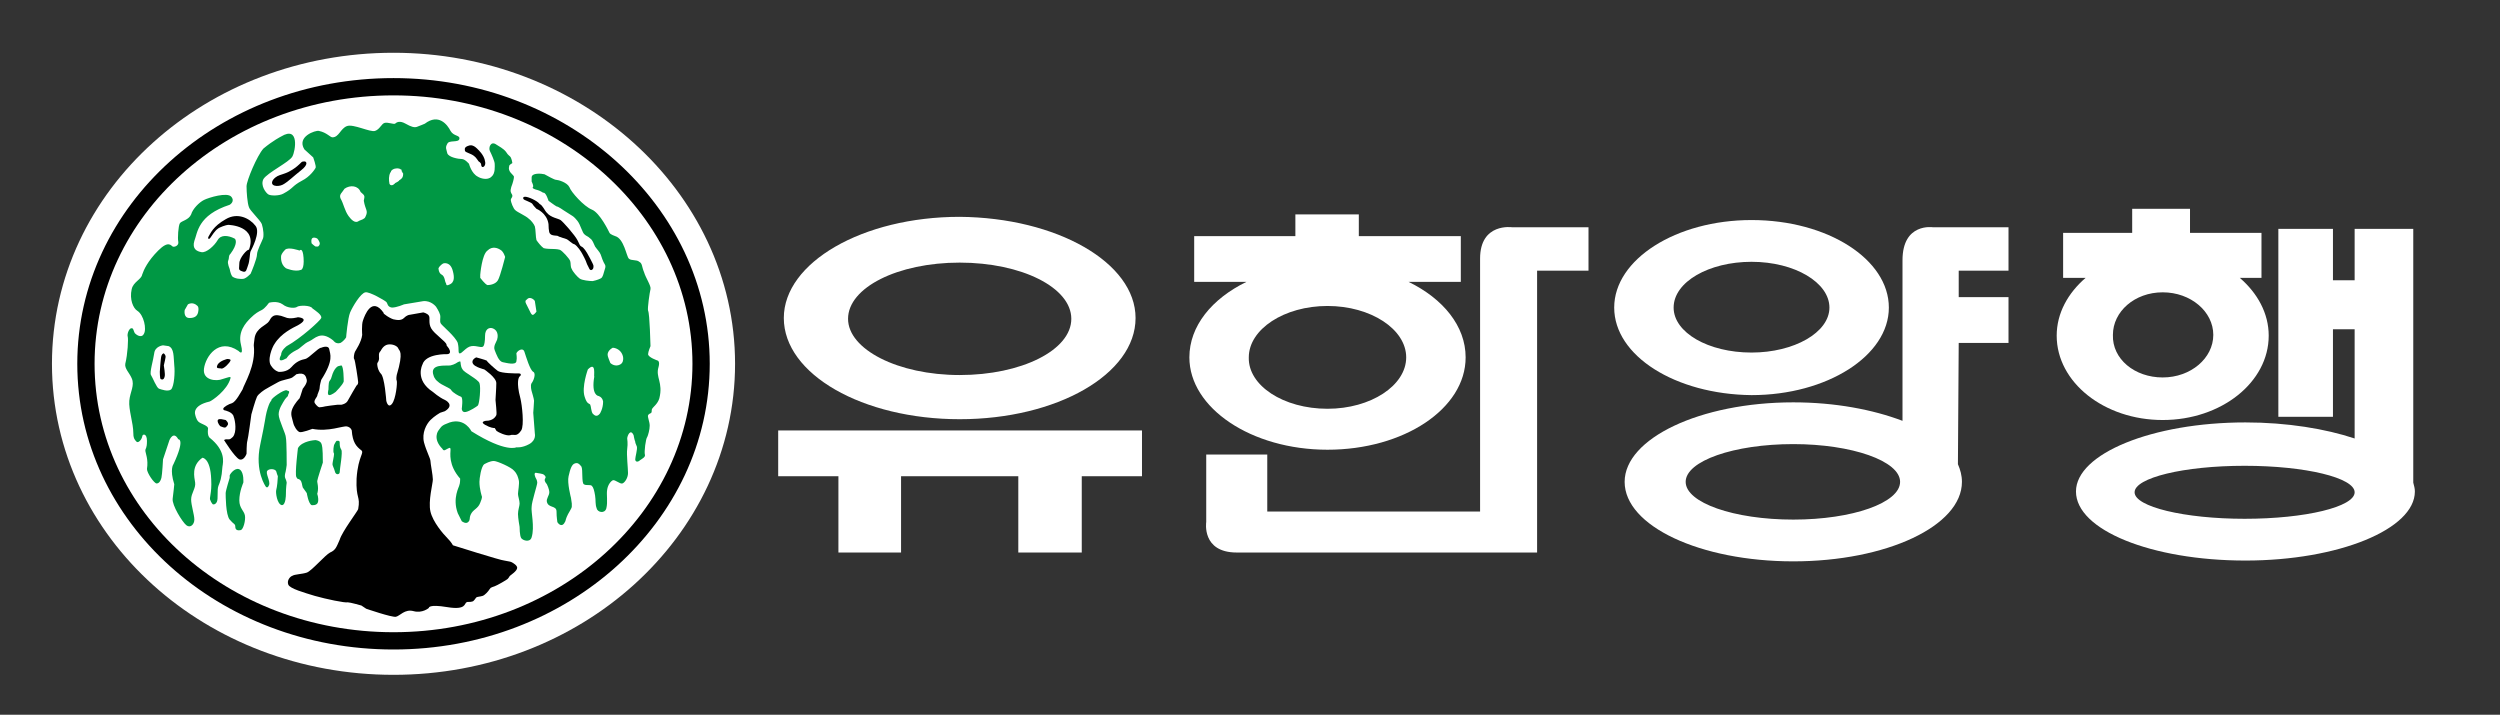 <?xml version="1.0" encoding="utf-8"?>
<!-- Generator: Adobe Illustrator 25.4.1, SVG Export Plug-In . SVG Version: 6.00 Build 0)  -->
<svg version="1.1" id="Layer_1" xmlns="http://www.w3.org/2000/svg" xmlns:xlink="http://www.w3.org/1999/xlink" x="0px" y="0px"
	 viewBox="0 0 311.3 89" style="enable-background:new 0 0 311.3 89;" xml:space="preserve">
<rect x="0" y="0" width="311.3" height="89" fill="#333333" stroke="none"/>
<style type="text/css">
	.st0{fill:#5A5B5D;}
	.st1{fill:#D73647;}
	.st2{fill:#FFFFFF;}
	.st3{fill:#FFFFFF;stroke:#FFFFFF;stroke-width:8.46;}
	.st4{fill:#FFFFFF;stroke:#000000;stroke-width:2.152;}
	.st5{fill:#009844;}
</style>
<g>
	<g>
		<path class="st0" d="M261.8-234.9l0,14.4c-1,0.4-3,0.9-6.9,0.9c-9.5,0-15.6-5.6-15.6-14.3c0-8.6,6.3-14.2,16.1-14.2
			c3.7,0,6.6,0.6,9.3,1.8l0.9,0.4l1.8-5.7l-0.7-0.3c-2-0.9-6.1-2-11.2-2c-16,0-23.3,10.5-23.3,20.3c0,5.7,2.1,10.9,5.8,14.3
			c4.1,3.8,9.4,5.7,16.4,5.7c6.1,0,11.1-1.5,13.5-2.4l0.6-0.2v-18.6H261.8z"/>
		<path class="st0" d="M280.3-214.2h6.8v-39.5h-6.8V-214.2z"/>
		<polygon class="st0" points="306.9,-220.1 306.9,-253.6 300.1,-253.6 300.1,-214.2 324.9,-214.2 324.9,-220.1 		"/>
		<polygon class="st0" points="340.2,-220 340.2,-231.8 356.6,-231.8 356.6,-237.6 340.2,-237.6 340.2,-247.8 357.5,-247.8 
			357.5,-253.6 333.4,-253.6 333.4,-214.2 358.4,-214.2 358.4,-220 		"/>
		<path class="st0" d="M387.6-253.6h-6.7L366-214.2h6.9l4.4-12.1h13.9l4.6,12.1h7L387.6-253.6z M384.1-245.9
			c0.4,1.2,4.1,11.1,5.2,14H379C379-231.8,383.8-244.7,384.1-245.9z"/>
		<path class="st0" d="M441.4-248.4c-3.9-3.7-10-5.5-18-5.5l-12.7,0v5.7l12.8,0c5.9,0,10.3,1.4,13.1,4.3c2.3,2.3,3.4,5.4,3.4,9.4
			c0,4.3-1.4,8-3.9,10.5c-3,3-7.7,4.6-13.5,4.5c-1.8,0-3.7,0-5.1-0.2v-17.9h-6.8v23.3l0.8,0.1c3,0.3,6.2,0.4,10.2,0.4
			c8.4,0,15.3-2.2,19.4-6.1c3.9-3.8,6-9.1,6-14.9C447.1-240.4,445.1-245,441.4-248.4z"/>
	</g>
	<g>
		<path class="st1" d="M210-273.4c0-0.1-0.1-0.2-0.2-0.2l0,0l0,0l0,0c0,0,0,0,0,0c-51,4.9-57.5,40.1-40.9,51.3
			c-2.9,12.7-0.2,12.4-0.2,12.4c0.5-3.8,1.3-7.6,2.2-11.2c6.5-24.8,22.6-46.4,38.9-52v0C209.9-273.2,210-273.3,210-273.4z"/>
		<path class="st1" d="M207.3-265.4c0-0.1-0.1-0.2-0.2-0.2c-0.1,0-0.2,0.1-0.2,0.1c-4.2,8.3-5.4,20.1-8.6,29.2
			c-3.7,10.4-10.2,17.4-20.3,16.7v25.2c0,0-26.9-12.2-26.9-31.8v-36.7l22-2h0c0.1,0,0.2-0.1,0.2-0.2c0-0.1-0.1-0.2-0.2-0.2v0h-24.5
			v39.2c0,22.1,29.4,34.3,29.4,34.3s29.4-12.4,29.4-34.3L207.3-265.4L207.3-265.4z"/>
	</g>
</g>
<g>
	<g>
		<path class="st2" d="M286.5,39.1"/>
		<path class="st2" d="M296.5,43.2"/>
		<path class="st2" d="M269.3,41.7"/>
		<path class="st2" d="M256.9,34.6v-5.6h8.6v-3h7.2v3h8.9v5.6l-2.7,0c2.2,1.9,3.6,4.4,3.6,7.2c0,5.8-5.9,10.5-13.2,10.5
			c-7.3,0-13.2-4.7-13.2-10.5c0-2.8,1.4-5.3,3.6-7.2L256.9,34.6z M269.3,47c3.5,0,6.3-2.4,6.3-5.3c0-2.9-2.8-5.3-6.3-5.3
			c-3.5,0-6.2,2.4-6.2,5.3C263,44.7,265.8,47,269.3,47z M269.3,41.7"/>
		<path class="st2" d="M300.5,60.1c0.1,0.4,0.2,0.7,0.2,1.1c0,4.7-9.5,8.6-21.1,8.6c-11.7,0-21.1-3.8-21.1-8.6
			c0-4.7,9.5-8.6,21.1-8.6c5.2,0,10,0.8,13.6,2V41h-2.7v10.9h-6.8V28.5h6.8l0,6.4h2.7v-6.4h7.3L300.5,60.1z M279.5,61.2 M279.5,64.6
			c7.6,0,13.7-1.5,13.7-3.3c0-1.8-6.1-3.3-13.7-3.3c-7.6,0-13.7,1.5-13.7,3.3C265.8,63.1,272,64.6,279.5,64.6z M279.5,61.2"/>
	</g>
	<g>
		<path class="st2" d="M201,38.3c0-6,7.7-10.9,17.1-10.9c9.5,0,17.1,4.9,17.1,10.9c0,6-7.7,10.9-17.1,10.9
			C208.6,49.1,201,44.3,201,38.3z M218.1,38.3 M218.1,43.9c5.3,0,9.7-2.5,9.7-5.6c0-3.1-4.3-5.7-9.7-5.7c-5.3,0-9.7,2.5-9.7,5.7
			C208.4,41.4,212.7,43.9,218.1,43.9z M218.1,38.3"/>
		<path class="st2" d="M243.8,57.8c0.3,0.7,0.5,1.4,0.5,2.2c0,5.5-9.4,9.9-21,9.9c-11.6,0-21-4.4-21-9.9c0-5.4,9.4-9.9,21-9.9
			c5.2,0,9.9,0.9,13.6,2.3v-20c0-4.7,3.8-4.1,3.8-4.1h9.4v5.4h-6.2l0,3.3h6.2v5.7h-6.2L243.8,57.8z M223.3,60 M223.3,64.7
			c7.4,0,13.3-2.1,13.3-4.7c0-2.6-6-4.7-13.3-4.7c-7.4,0-13.4,2.1-13.4,4.7C209.9,62.6,215.9,64.7,223.3,64.7z M223.3,60"/>
	</g>
	<g>
		<path class="st2" d="M191.4,33.7h6.4v-5.4l-9.5,0c0,0-4-0.6-4,3.9v31.5h-26.5v-7.1h-7.6V65c0,0-0.6,3.8,3.8,3.8h37.4L191.4,33.7z"
			/>
		<path class="st2" d="M165.3,44.5"/>
		<path class="st2" d="M165.3,50.9c5.4,0,9.8-2.9,9.8-6.4c0-3.5-4.4-6.4-9.8-6.4c-5.4,0-9.8,2.9-9.8,6.4
			C155.4,48,159.8,50.9,165.3,50.9z M165.3,44.5 M148.7,35.1v-5.7h12.6v-2.7h7.9v2.7h12.7v5.7h-6.5c4.3,2.1,7.1,5.5,7.1,9.4
			c0,6.4-7.7,11.5-17.2,11.5c-9.5,0-17.2-5.2-17.2-11.5c0-3.9,2.8-7.3,7.1-9.4H148.7z"/>
	</g>
	<g>
		<polygon class="st2" points="96.9,53.6 142.2,53.6 142.2,59.3 134.7,59.3 134.7,68.8 126.8,68.8 126.8,59.3 112.2,59.3 
			112.2,68.8 104.4,68.8 104.4,59.3 96.9,59.3 		"/>
		<path class="st2" d="M141.4,39.6c0,7-9.8,12.6-21.9,12.6c-12.1,0-21.9-5.6-21.9-12.6c0-6.9,9.8-12.6,21.9-12.6
			C131.6,27.1,141.4,32.7,141.4,39.6z M119.5,39.6 M119.5,46.7c7.7,0,13.9-3.1,13.9-7c0-3.9-6.2-7-13.9-7c-7.7,0-13.9,3.1-13.9,7
			C105.6,43.5,111.8,46.7,119.5,46.7z M119.5,39.6"/>
	</g>
</g>
<path d="M283.9,39.1"/>
<g>
	<g>
		<path class="st3" d="M49,79.8c21.2,0,38.3-15.5,38.3-34.5c0-19-17.2-34.5-38.3-34.5c-21.2,0-38.3,15.4-38.3,34.5
			C10.7,64.4,27.8,79.8,49,79.8z"/>
		<path class="st3" d="M49,45.4"/>
	</g>
	<g>
		<path class="st4" d="M49,79.8c21.2,0,38.3-15.5,38.3-34.5c0-19-17.2-34.5-38.3-34.5c-21.2,0-38.3,15.4-38.3,34.5
			C10.7,64.4,27.8,79.8,49,79.8z"/>
		<path class="st4" d="M49,45.4"/>
	</g>
	<path d="M59.9,20.4c0,0,0,0.4,0.2,0.4c0.2,0,0.4-0.3,0.3-0.7c-0.1-0.8-0.9-1.5-0.9-1.5s-0.5-0.6-1-0.5c-0.8,0.2-0.6,0.5-0.6,0.7
		c0.1,0.2,0.7,0.3,1.1,0.6c0.3,0.2,0.5,0.6,0.6,0.7C59.8,20.2,59.9,20.4,59.9,20.4z"/>
	<path d="M65.4,24.5c-0.3,0-0.3,0.2-0.2,0.3c0,0.1,1,0.4,1.1,0.6c0.1,0.2,0.5,0.6,0.5,0.6s1.3,0.5,1.5,1.9c0,0,0,1.1,0.2,1.2
		c0.2,0.3,0.9,0.2,1,0.3c0.1,0.1,0.3,0.1,0.5,0.2c0.3,0.1,0.4,0.1,0.6,0.2c0.2,0.1,0.7,0.6,0.9,0.6c0.4,0.2,0.9,1,1,1.2
		c0.1,0.2,0.4,0.7,0.6,1.3c0.1,0.2,0.3,0.6,0.3,0.6s0.1,0.2,0.3,0.1c0.2-0.1,0.2-0.3,0.2-0.5c0-0.2-0.8-1.6-0.8-1.6
		s-0.4-0.7-0.7-0.8c-0.2-0.1-0.2-0.2-0.5-0.8c-0.3-0.6-1.8-2.3-2.1-2.5c-0.3-0.2-1.2-0.3-1.7-0.9c-0.3-0.3-0.5-0.9-0.9-1.1
		C66.9,25,65.8,24.5,65.4,24.5z"/>
	<path class="st5" d="M57,45.1c0,0-0.4,0.3-0.9,0.4c-0.5,0.1-2.7-0.3-2.1,1.3c0,0,0.1,0.4,0.5,0.7c0.5,0.5,1.6,0.8,1.7,1.1
		c0.2,0.3,0.9,0.7,1.2,0.8c0.3,0.1,0.1,1.5,0.1,1.5s0,0.5,0.5,0.4c0.5-0.1,1.4-0.7,1.5-0.8c0.2-0.2,0.4-2.3,0.2-2.8
		c-0.2-0.5-1.9-1.3-2.1-1.7c-0.3-0.4-0.2-0.9-0.3-1C57.2,45,57,45.1,57,45.1z"/>
	<path d="M59.3,44.5c0,0-0.7,0.3-0.4,0.8c0.2,0.4,1.4,0.7,1.4,0.7s1.5,1,1.5,1.7c0,0.7-0.1,1.9-0.1,2.1c0,0.2,0.2,1.7,0.1,1.9
		c-0.1,0.2-0.4,0.7-1.3,0.7c0,0-0.8,0.1-0.1,0.5c0.7,0.4,1.1,0.4,1.2,0.4c0.1,0.1,0.2,0.4,0.3,0.4c0.1,0.1,1.1,0.6,1.6,0.5
		c0.5-0.2,0.8,0.3,1.4-0.6c0.4-0.6,0.1-3.2-0.1-4c-0.3-1.1-0.3-1.7-0.3-1.9c0-0.8,0.3-0.9,0.3-0.9s0.2-0.3-0.2-0.3
		c-0.4,0-2.1,0-2.6-0.3c-0.4-0.3-1.3-1.1-1.4-1.3C60.4,44.8,59.3,44.5,59.3,44.5z"/>
	<path class="st5" d="M42.5,45.5l-0.4,0.1c0,0-0.5,0.2-0.8,1.3c-0.1,0.4-0.2,0.4-0.3,0.6c-0.1,0.2-0.1,1-0.1,1s-0.2,0.7,0.1,0.7
		c0.3,0,0.8-0.4,0.8-0.4s0.9-0.9,1-1.3C42.8,47.3,42.8,45.6,42.5,45.5z"/>
	<path d="M49.2,39.8c0,0,0.7,0.2,1.1-0.2c0.4-0.4,0.7-0.4,0.7-0.4l1.7-0.3c0,0,0.5,0.1,0.7,0.4c0.2,0.3-0.1,0.9,0.3,1.6
		c0.4,0.7,1.8,1.6,1.9,2c0.1,0.4-0.1-0.1,0.3,0.5c0.4,0.7-0.2,0.7-0.2,0.7s-2.7-0.1-3.1,1.3c0,0-1,1.9,1.3,3.4c0,0,0.8,0.7,1.5,1
		c0,0,1.3,0.6,0,1.4l-0.6,0.2c0,0-0.7,0.4-1.2,0.9c-0.5,0.5-1.1,1.6-0.8,2.8c0.3,1.1,0.8,2,0.8,2.3c0,0.3,0.3,1.8,0.3,2.3
		c0,0.5-0.6,2.7-0.3,4c0.3,1.3,1.6,2.8,2.1,3.3c0.5,0.5,0.7,0.9,0.7,0.9s6,1.9,6.4,1.9c0.4,0.1,0.7,0.1,0.9,0.2
		c0.2,0.1,0.7,0.4,0.7,0.7c0,0.4-0.8,0.9-0.9,1c-0.1,0.1-0.1,0.2-0.3,0.4c-0.1,0.1-1.3,0.8-1.6,0.9c-0.3,0.1-0.3,0.1-0.5,0.2
		c-0.1,0.1-0.3,0.4-0.3,0.4s-0.4,0.5-0.7,0.6c-0.3,0.1-0.7,0.1-0.8,0.2c-0.1,0.1-0.3,0.5-0.5,0.5c-0.2,0.1-0.6,0-0.7,0.1
		c-0.3,0.1,0,1-2.4,0.6c-2.4-0.4-2.3,0.1-2.3,0.1s-0.8,0.7-1.9,0.4c-1.1-0.3-1.7,0.6-2.2,0.7c-0.5,0.1-3.7-1-3.7-1L45,75.4
		c0,0-1.4-0.4-1.7-0.4c-0.3,0.1-2.7-0.4-4.1-0.8c-1.3-0.4-3.1-0.9-3.3-1.4c-0.2-0.5,0.2-1,0.5-1.1c0.3-0.2,1.2-0.2,1.8-0.4
		c0.6-0.2,2.3-2.2,2.9-2.5c0.7-0.3,0.8-0.7,1.2-1.6c0.3-1,2.2-3.5,2.3-3.8c0.3-1.7-0.3-1.2-0.2-3.8c0.2-3,1.1-3.2,0.5-3.6
		c-0.5-0.4-1-0.9-1.1-2.4c0,0-0.1-0.4-0.6-0.5c-0.5-0.1-2.3,0.7-4.3,0.3c0,0-1.3,0.5-1.6,0.4c-0.3-0.1-0.7-0.7-0.8-1.2
		c-0.1-0.5-0.4-1-0.1-1.7c0.3-0.7,0.9-1.3,0.9-1.3s0.2-0.5,0.4-1.2c0,0,0.6-0.7,0.5-1.1c-0.1-0.4-0.2-1-1.3-0.7c0,0-0.2,0.2-0.5,0.4
		c-0.3,0.2-1.3,0.3-1.8,0.6c-0.4,0.2-1.6,0.9-1.6,0.9s-0.8,0.5-1,0.9c-0.2,0.4-0.7,2.2-0.7,2.2s-0.4,3-0.5,3.3
		c-0.1,0.3-0.1,1.6-0.1,1.6s-0.3,0.9-0.9,0.7c-0.6-0.3-1.9-2.4-1.9-2.4s0.1-0.1,0.3-0.1c0.3,0,0.4,0.1,0.8-0.3
		c0.5-0.6,0.3-2,0.1-2.5C29,51.3,28,51.1,28,51.1s-0.2,0-0.2-0.2c0-0.2,0.7-0.6,1.1-0.7c0.5-0.2,1.1-1.4,1.3-1.7
		c0.2-0.7,1.7-3,1.4-5.5c0,0,0-0.2,0.1-0.9c0.2-1.3,1.5-1.6,1.8-2.1c0.3-0.5,0.5-1.1,2-0.5c0.6,0.3,1.6,0,1.6,0s1.6,0.1,0,1
		c-0.6,0.3-2.1,1-2.9,2.3c-0.3,0.4-1,2.1-0.4,2.8c0.4,0.6,0.9,0.7,0.9,0.7s1,0.1,1.6-0.6c0.6-0.7,1.2-0.9,1.7-1
		c0.5-0.1,1.6-1.4,2-1.4c0,0,0.9-0.4,1,0.2c0.1,0.6,0.6,1.3-1,3.8c0,0-0.2,0.7-0.2,1c0,0.3-0.3,0.8-0.3,1c0,0.1-0.5,0.6-0.3,0.9
		c0.2,0.3,0.5,0.6,0.7,0.5c0.2,0,0.6-0.1,0.6-0.1s1.3-0.2,1.5-0.2c0.2,0,0.5,0,0.5,0s0.6-0.1,0.8-0.5c0.2-0.4,1.1-1.9,1.1-1.9
		s0.2-0.1,0.2-0.4c0-0.2-0.4-2.9-0.5-2.9c-0.1-0.1,0-0.7,0.1-0.9c0.1-0.2,0.8-1.2,0.9-2.1c0,0-0.1-1.3,0.1-1.8
		c0.2-0.6,1.1-3.1,2.6-0.9C47.5,38.9,48.7,39.8,49.2,39.8z M47.2,44.7c-0.1,0.6-0.3,0.3-0.2,0.9c0.1,0.6,0.4,0.9,0.4,0.9
		c0.5,0.4,0.7,3.4,0.7,3.4s0.2,1,0.7,0.4c0.5-0.6,0.7-2.7,0.6-2.9c-0.1-0.2,0-0.7,0-0.7c0.9-3,0.3-3,0.2-3.3
		c-0.1-0.3-0.7-0.6-1.3-0.5c-0.6,0.1-0.9,0.8-0.9,0.8C47.1,44,47.2,44.2,47.2,44.7z"/>
	<path class="st5" d="M41.6,55.4c0,0,0.2-0.4,0.3-0.5c0.1,0,0.4-0.1,0.4,0.2c0,0.3,0,0.6,0.2,0.9c0.2,0.3-0.2,2.4-0.2,2.8
		c0,0.3-0.5,0.4-0.6-0.1c-0.1-0.4-0.3-0.7-0.3-0.9c0-0.2,0.2-1,0.2-1.3C41.4,56.2,41.6,55.4,41.6,55.4z"/>
	<path class="st5" d="M40,55.2c0,0-0.1-0.3-0.7-0.4c-0.1,0-1.7,0.1-2.2,1c0,0-0.4,3.2-0.2,3.6c0.2,0.4,0.2,0.1,0.5,0.4
		c0.2,0.2,0.2,0.6,0.3,0.9c0.2,0.3,0.5,0.7,0.5,0.7s0.2,1.3,0.6,1.5c0,0,0.7,0.1,0.8-0.4c0.1-0.5-0.1-1-0.1-1s0.1-0.3,0.1-0.7
		c0-0.4-0.1-0.7-0.1-0.9c0-0.2,0.7-2.3,0.7-2.3C40.2,55.7,40.1,55.4,40,55.2z"/>
	<path class="st5" d="M35.7,48.6c-0.4-0.1-1.9,1-1.9,1.2c0,0.2-0.2,0-0.6,1.5c-0.2,0.8-0.1,0.8-0.8,4.1c-0.7,3.3,0.7,5.2,0.7,5.2
		s0.2,0.3,0.4-0.2c0.2-0.5-0.5-1.5-0.2-1.8c0.3-0.3,1-0.2,1.1,0.1c0.1,0.4,0.1,0.3,0.2,0.6c0,0.3-0.1,1.4-0.2,1.7
		c-0.1,0.3,0.1,1.8,0.7,1.9c0.5,0,0.5-1.3,0.5-1.3c0-0.9,0.1-1.5,0.1-1.5c-0.1-0.6-0.3-0.5-0.2-1.1c0.1-0.3,0.2-1.1,0.2-1.1
		s0-3-0.1-3.4c0-0.5-0.9-2.2-0.9-2.9c0-0.7,0.5-1.4,0.8-1.9c0.4-0.5,0.3-0.2,0.4-0.6C36.2,48.6,35.8,48.7,35.7,48.6z"/>
	<path class="st5" d="M28.6,59.5c0,0-0.5,1.6-0.5,1.9c0,0.3,0,2.7,0.5,3.3c0.5,0.6,0.7,0.5,0.7,0.9c0,0.4,0.3,0.5,0.7,0.4
		c0.3-0.1,0.6-1.2,0.5-1.8c-0.1-0.6-0.7-0.9-0.7-1.9c0-1.1,0.5-2.2,0.5-2.2s0.1-1.2-0.4-1.6c-0.5-0.4-1.2,0.4-1.3,0.7
		C28.6,59.4,28.6,59.4,28.6,59.5z"/>
	<path d="M27.6,52.2c0,0-0.5-0.1-0.5,0.2c0,0.3,0.3,0.7,0.4,0.7c0.5,0.2,0.6,0.2,0.8-0.1c0.3-0.3-0.2-0.7-0.2-0.7L27.6,52.2z"/>
	<path d="M20.4,44c0,0-0.2,0-0.3,0.3c-0.1,0.3-0.2,2-0.2,2s0,0.8,0.1,0.9c0.2,0.1,0.4,0.1,0.5-0.3c0.1-0.3-0.1-1.3-0.1-1.4
		c0-0.1,0.3-1.1,0.2-1.2C20.6,44.2,20.4,44,20.4,44z"/>
	<path d="M28.3,44.7c0,0,0.5,0,0.4,0.2c-0.1,0.3-0.8,1-1.1,1c-0.3-0.1-0.8,0.1-0.5-0.5C27.4,44.9,28.3,44.7,28.3,44.7z"/>
	<path class="st5" d="M55.1,55.9c-1.3-1.3-0.5-2.3-0.5-2.3c0.4-0.5,0.3-0.6,1.4-1c1.9-0.6,2.7,1.1,2.7,1.1c4.3,2.7,5.6,2,5.6,2
		s0.7,0.1,1.6-0.4c0.9-0.5,0.7-1.3,0.7-1.3l-0.2-2.6c0,0,0.1-1.3,0.1-1.5c0-0.2-0.3-1.2-0.3-1.2s-0.2-0.7,0-1
		c0.2-0.2,0.6-1.2,0.2-1.4c-0.4-0.2-0.9-1.9-1.1-2.5c-0.2-0.6-0.9-0.1-1,0.2c0,0.2,0.1,0.5,0,1c-0.1,0.5-1.2,0.2-1.7,0.1
		c-0.5-0.1-0.8-1-1-1.5c-0.2-0.5,0.2-1,0.3-1.3c0.1-0.3,0.2-1.1-0.5-1.4c-0.5-0.2-1,0.1-1,0.9c0,0.7-0.1,1.2-0.2,1.3
		c-0.2,0.3-0.8-0.1-1.5,0c-0.7,0.1-1.2,1-1.5,0.9c-0.2-0.2,0-0.4-0.2-1.3c-0.3-0.8-1.9-2.1-2.1-2.4c-0.2-0.3,0-0.7-0.1-1.1
		c-0.1-0.4-0.5-1-0.5-1s-0.6-0.8-1.6-0.7c-0.6,0.1-2.4,0.4-2.4,0.4s-0.9,0.4-1.5,0.4c-0.6-0.1-0.5-0.5-0.7-0.7
		c-0.2-0.2-2.1-1.3-2.6-1.2c-0.6,0.1-1.6,1.8-1.9,2.5c-0.3,0.7-0.5,3.1-0.5,3.1s-0.2,0.4-0.7,0.7c-0.6,0.2-0.9-0.3-0.9-0.3
		c-1.6-1.3-2.3-0.2-3,0.1c-0.7,0.3-1.1,0.9-1.6,1.1c-1,0.5-1.2,1-1.2,1c-1.4,0.8-0.7-0.4-0.7-0.4c0-0.6,0.7-1.1,0.7-1.1
		c1.8-1,4.2-3.2,4.3-3.5c0.1-0.4-0.7-0.9-1.1-1.2C38.7,38,37.3,38,37,38.2c-0.2,0.2-1.2,0.2-1.8-0.3c-0.7-0.5-1.7-0.2-1.7-0.2
		s-0.5,0.7-0.9,0.9c-0.4,0.2-0.8,0.4-1.4,1c-0.6,0.6-1.6,1.7-1.2,3.3c0.4,1.6-0.3,0.8-0.3,0.8c-2.5-1.7-4.1,0.7-4.3,2.2
		c-0.2,1.5,1.6,1.6,2.3,1.3c0.7-0.2,1.1-0.4,1-0.1c-0.4,1.5-2.3,2.8-2.6,2.9c-2.2,0.5-1.8,1.6-1.8,1.6s0.1,0.6,0.4,0.9
		c0.3,0.3,1.3,0.5,1.2,0.9c-0.1,0.9,0.2,1.1,0.2,1.1c2,1.6,1.7,3,1.6,3.6c-0.1,1.5-0.3,1.9-0.5,2.4c-0.2,0.5,0,1.6-0.2,2
		c-0.2,0.4-0.5,0.3-0.5,0.3s-0.2-0.2-0.3-0.5c-0.2-0.3,0.2-0.8,0.1-2.6C26.2,57,25.2,57,25.2,57c-1.4,1-1,2.4-0.9,3.1
		c0.1,0.7-0.5,1.3-0.5,2.1c0,0.7,0.4,1.9,0.4,2.5c0,0.6-0.5,1.1-1,0.7c-0.5-0.4-1.8-2.5-1.7-3.3c0.1-0.7,0.2-1.8,0.2-1.8
		c-0.6-1.9-0.1-2.5-0.1-2.5c1.5-3.2,0.6-3.1,0.6-3.1c-0.6-1.1-1.1,0.1-1.1,0.1l-0.8,2.4c0,0-0.1,1.9-0.2,2.3
		c-0.1,0.4-0.3,0.7-0.6,0.7c-0.3,0-1.2-1.3-1.2-1.8c0.2-1.2-0.2-2-0.2-2.3c0-0.3,0.2-0.2,0.2-1.2c0-1-0.6-0.9-0.6-0.5
		c-0.1,0.4-0.5,0.8-0.7,0.6c-0.3-0.3-0.4-0.5-0.4-1.1c0-1.2-0.6-2.9-0.5-4c0.1-1.1,0.7-1.9,0.3-2.8c-0.3-0.7-0.9-1.2-0.8-1.8
		c0.3-1.2,0.4-3.1,0.3-3.4c-0.1-0.3,0.2-1.2,0.6-1c0.1,0,0.2,0.5,0.3,0.6c0.4,0.4,0.9,0.5,1.1,0.1c0.4-0.6,0-2.4-0.8-2.9
		c-0.5-0.3-1-1.4-0.7-2.7c0.2-0.9,1.2-1.2,1.3-1.8c0.2-0.6,0.7-1.7,2-3c1.3-1.3,1.6-0.6,1.8-0.5c0.2,0.1,0.8-0.1,0.7-0.6
		c-0.1-0.4,0-2,0.2-2.3c0.2-0.3,1.1-0.4,1.4-1.1c0.2-0.7,1-1.5,1.6-1.8c0.6-0.3,2.9-1,3.4-0.4c0.5,0.6-0.2,1-0.2,1
		c-4,1.3-4,3.5-4.4,4.5c-0.3,1,0.3,1.3,0.9,1.4c0.6,0.1,1.6-0.8,2-1.5c0.4-0.7,1.3-0.6,2.1-0.2c0.2,0.1,0.4,0.7-0.5,1.9
		c-0.3,0.3-0.1,0.4-0.3,0.9c-0.1,0.3,0.2,1,0.2,1s0.1,0.6,0.3,0.9c0.3,0.3,1.1,0.4,1.5,0.3c0.3-0.1,0.7-0.5,0.8-0.6
		c0.1-0.2,0.8-1.9,0.8-2.4c0-0.5,0.6-1.6,0.7-1.9c0.2-0.3,0.1-1.3-0.1-1.9c-0.2-0.5-1.5-1.7-1.6-2.1c-0.2-0.5-0.3-1.9-0.3-2.6
		c0-0.7,1.3-3.8,2.1-4.7C34,17.5,35,17,35,17c2.3-1.4,1.8,1.8,1.4,2.5c-0.4,0.7-3.1,2-3.6,2.8c-0.4,0.8,0.3,1.7,0.6,1.9
		c0.3,0.2,1.4,0.2,1.9-0.1c1.3-0.7,1-0.9,2.3-1.6c1-0.5,1.6-1.4,1.7-1.6c0.1-0.2-0.3-1.3-0.3-1.3l-1.1-1c-1-1.6,1.4-2.4,1.8-2.3
		c1,0.2,1.4,0.8,1.7,0.8c0.8,0,1-1.1,1.8-1.4c0.8-0.3,2.9,0.8,3.5,0.6c0.6-0.2,0.8-0.9,1.2-1c0.4-0.1,1.1,0.2,1.3,0.1
		c0.2-0.2,0.6-0.4,1.3,0c0.7,0.4,1.1,0.5,1.4,0.4c0.3-0.1,1-0.4,1-0.4c1.7-1.3,2.8,0.1,3.2,0.9c0.4,0.7,1.2,0.5,1.1,1
		c-0.1,0.5-1.3,0.1-1.5,0.6c-0.3,0.5-0.1,0.7,0,1.2c0.2,0.5,1.4,0.7,1.8,0.7c0.4,0,0.9,0.6,0.9,0.6s0.3,1.2,1.1,1.6
		c0.3,0.2,1.2,0.5,1.7,0c0.5-0.4,0.4-1.3,0.4-1.6c0-0.3-0.4-1.2-0.6-1.6c-0.2-0.4,0.1-1.3,0.8-0.8c0.3,0.2,0.9,0.5,1.2,0.9
		c0.3,0.5,0.5,0.5,0.6,0.7c0.1,0.2,0.2,0.6,0.2,0.7c-0.1,0.1-0.4,0.2-0.4,0.4c-0.2,0.7,0.5,1,0.6,1.3c0,0.3-0.2,0.9-0.2,0.9
		s-0.3,0.7-0.2,1c0.1,0.3,0.2,0.3,0.2,0.5c0,0.2-0.2,0.3-0.2,0.5c0,0.2,0.3,1.1,0.6,1.3c0.2,0.2,1.3,0.7,1.6,1
		c0.3,0.2,0.7,0.7,0.8,1c0.1,0.3,0.1,1.4,0.2,1.7c0.2,0.3,0.6,0.8,0.9,1c0.3,0.1,1.1,0.1,1.1,0.1s0.6,0,0.9,0.1
		c0.3,0.1,1.2,1.1,1.3,1.4c0.1,0.3,0,0.7,0.2,1c0.1,0.3,0.7,1,1,1.2c0.3,0.2,1.2,0.3,1.6,0.3c0.5-0.1,1-0.3,1.1-0.4
		c0.1-0.1,0.2-0.3,0.3-0.7c0.1-0.4,0.3-0.7,0.1-1c-0.2-0.3-0.4-0.9-0.5-1.2c-0.1-0.3-0.5-0.7-0.7-1c-0.2-0.4-0.3-0.8-0.6-1
		c-0.3-0.3-0.5-0.3-0.7-0.5c-0.3-0.2-0.5-1.2-0.9-1.7c-0.4-0.5-0.6-0.6-0.6-0.6l-1.1-0.7c0,0-0.7-0.5-0.9-0.5c-0.2-0.1-1-0.7-1-0.7
		S68,24,67.7,24c-0.2,0-0.2-0.2-1-0.4c-0.6-0.2-0.3-0.3-0.3-0.4c0-0.2-0.2-0.6-0.2-0.6s0,0.1,0-0.5c0-0.6,1.2-0.5,1.6-0.4
		c0.4,0.2,1.2,0.7,1.5,0.7c0.2,0,1.3,0.3,1.6,0.9c0.2,0.6,1.8,2.4,2.8,2.8c1,0.4,2.1,2.7,2.2,2.9c0.1,0.2,0.7,0.4,0.7,0.4
		c1.1,0.3,1.4,2.5,1.7,2.8c0.3,0.3,1,0.1,1.3,0.4c0.4,0.2,0.3,0.6,0.6,1.3c0.2,0.7,0.9,1.7,0.8,2.1c-0.1,0.4-0.4,2.4-0.3,2.7
		c0.2,0.3,0.3,4.4,0.3,4.4s-0.3,0.7-0.3,1c0,0.4,1.2,0.8,1.2,0.8s0.3,0.1,0.1,0.8c-0.4,1.3,0.6,1.9,0.1,3.9
		c-0.2,0.7-0.8,1.1-0.9,1.3c-0.1,0.2,0,0.3-0.1,0.5c-0.1,0.1-0.3,0.1-0.4,0.3c-0.1,0.2,0.2,0.8,0.2,1.3c0,0.5-0.2,1.2-0.3,1.4
		c-0.2,0.2-0.4,1.9-0.3,2.2c0.1,0.3-0.3,0.5-0.6,0.7c-0.3,0.3-0.6,0.2-0.6-0.1c0-0.3,0.3-1.3,0.2-1.6c-0.1-0.3-0.2-0.4-0.2-0.6
		c-0.1-0.2-0.2-0.8-0.2-0.8c-0.4-0.9-0.8,0.1-0.8,0.4c0,0.1,0.1,0.6,0,1.3c-0.1,0.7,0.1,2.4,0.1,3c0,0.6-0.4,1.2-0.7,1.3
		c-0.3,0.1-0.9-0.5-1.2-0.4c-0.2,0.1-0.6,0.5-0.7,1.2c-0.1,0.6,0.1,1.5-0.1,2.3c-0.2,0.7-1.1,0.5-1.2,0c-0.2-0.5-0.1-1-0.2-1.6
		c-0.1-0.6-0.2-1-0.4-1.2c-0.2-0.2-0.7,0-1-0.2c-0.3-0.2-0.1-1.8-0.3-2.2c-0.3-0.4-0.5-0.5-0.8-0.4c-0.4,0.1-0.6,0.7-0.8,1.6
		c-0.2,0.8,0.3,2.7,0.3,2.7l0.1,0.7c0,0,0,0.2,0,0.4c0,0.2-0.5,0.9-0.6,1.2c-0.1,0.2-0.2,0.6-0.2,0.6c-0.4,0.9-0.9,0.3-1,0.1
		c0-0.2-0.1-0.5-0.1-1.3c0-0.8-1-0.4-1.2-1.2c-0.1-0.4,0.3-0.8,0.3-1.2c0-0.4-0.3-1-0.3-1c-0.6-0.7,0-0.7-0.2-1
		c-0.2-0.3-0.4-0.3-1-0.4c-0.6-0.2-0.2,0.6-0.2,0.6s0.2,0.3,0.2,0.6c0,0.3-0.7,2.4-0.7,3c-0.1,0.6,0.4,2.5,0,3.8
		c-0.2,0.7-1.1,0.4-1.3,0.1c-0.2-0.3-0.2-1.4-0.2-1.4s-0.2-1.1-0.2-1.6c0-0.5,0.2-1,0.2-1.3c0-0.4-0.2-0.9-0.2-1.2
		c0-0.3,0.2-1.3,0.1-1.7c-0.1-0.4-0.2-0.8-0.6-1.2c-0.3-0.4-2.1-1.2-2.5-1.2c-0.5,0-1,0.3-1.2,0.4c-0.4,0.3-0.6,1.8-0.6,2.2
		c0,0.9,0.3,1.8,0.3,1.8s0.1,0.1-0.2,0.8c-0.3,0.8-0.9,0.8-1.2,1.5c-0.2,0.5,0,0.6-0.3,0.9c-0.3,0.3-0.8-0.1-0.8-0.1L57,63.9
		c-0.7-1.9,0.2-3.3,0.2-3.5c0.1-0.2,0.1-0.8,0.1-0.8c-1.5-1.7-1.2-3.2-1.2-3.6c0-0.4-0.2-0.2-0.6,0C55.2,56.2,55.1,55.9,55.1,55.9z
		 M73.2,46c0,0-0.8,2.2-0.4,3.4c0.3,1,0.6,0.8,0.7,1c0.1,0.2,0.1,0.8,0.3,1.1c0.2,0.2,0.5,0.5,0.9,0c0,0,0.4-0.6,0.4-1.5
		c-0.1-0.6-0.6-0.7-0.6-0.7s-0.9-0.1-0.5-2.4C73.9,46.9,74.3,44.9,73.2,46z M75.7,44.4c0,0,0.2,0.6,0.3,0.8c0.1,0.1,0.6,0.5,1.2,0.2
		c0.4-0.2,0.4-0.6,0.4-0.8c0-0.2-0.1-0.6-0.4-0.9c-0.3-0.3-0.7-0.4-0.9-0.4C76.1,43.4,75.5,43.8,75.7,44.4z M65.6,37.3
		c0,0-0.3,0.1-0.1,0.5c0.2,0.4,0.5,1,0.5,1s0.2,0.5,0.4,0.4c0.2-0.1,0.4-0.4,0.4-0.4l-0.2-1.3C66.6,37.4,66,36.8,65.6,37.3z
		 M59.8,34.2v0.4c0,0,0.6,0.8,0.9,0.9c0.3,0,1-0.1,1.3-0.6c0.3-0.5,0.9-2.9,0.9-2.9s-0.2-0.7-0.6-0.9c-0.3-0.2-1-0.5-1.6,0.1
		C60,31.7,59.8,34.2,59.8,34.2z M54.6,33.4c0,0,0,0.6,0.4,0.8c0.4,0.2,0.4,0.9,0.5,1c0.1,0.1,0,0.4,0.3,0.3c0.2-0.1,1-0.2,0.6-1.7
		c-0.3-1.3-1.2-1-1.2-1S54.8,33,54.6,33.4z M23.4,37.9L23,38.6c0,0-0.2,1,0.6,1c0.7,0,0.9-0.3,1-0.5c0.1-0.2,0.2-0.8,0-1
		C24,37.5,23.4,37.9,23.4,37.9z M21,43.1l-0.7-0.1c0,0-1,0.1-1.1,1c-0.1,0.8-0.6,2.4-0.4,2.7c0.2,0.3,0.7,1.6,1,1.7
		c0.3,0.1,1.1,0.4,1.5,0.1c0.4-0.4,0.5-2.2,0.4-3C21.6,44.4,21.7,43.4,21,43.1z M37.3,31.2c0,0-1.4-0.5-1.8-0.1
		c-0.4,0.4-0.5,0.7-0.5,0.8c0,0.1-0.1,1,0.6,1.5c0,0,1.1,0.5,1.9,0.2c0,0,0.4-0.1,0.3-1.5C37.7,30.7,37.3,31.2,37.3,31.2z
		 M38.8,30.3c0,0,0.3,0.3,0.5,0.4c0.2,0,0.3,0,0.3,0s0.3-0.2,0.2-0.5c-0.1-0.3-0.3-0.5-0.3-0.5S38.6,29.2,38.8,30.3z M44.9,23.9
		c-0.3-0.8-1.3-0.9-2-0.4c-0.3,0.5-0.7,0.7-0.5,1.2c0.4,0.7,0.5,1.5,1,2.2c0.3,0.4,0.8,1,1.3,0.6c0.2-0.1,0.7-0.2,0.8-0.5
		c0.4-0.8,0-0.8-0.2-2C45.4,24.4,45.5,24.4,44.9,23.9z M49.7,21c-0.3-0.1-0.8,0-1,0.3c0,0,0,0.1-0.1,0.2c-0.2,0.4-0.2,0.9-0.1,1.4
		c0.1,0.2,0.3,0.2,0.5,0.1c0-0.1,0.2-0.1,0.2-0.2c0.2-0.1,0.4-0.2,0.5-0.3c0,0,0-0.1,0.1-0.1c0.3-0.2,0.4-0.4,0.4-0.7c0,0,0,0,0-0.1
		c-0.1-0.1-0.1-0.1-0.1-0.2C50,21.4,50,21.2,50,21.1C49.9,21.2,49.9,21,49.7,21c0,0-0.1,0-0.1-0.1"/>
	<path d="M29.8,32.8c0,0.7-0.2,0.8,0.4,1c0.5,0.2,0.5-0.3,0.7-0.8c0.2-0.5,0.2-1.5,0.3-1.7c0.1-0.2,1.3-2.4,0.6-3.2
		c-0.7-0.9-2.2-1.7-3.7-0.8c-1.6,0.9-1.9,1.8-2.1,2.1c-0.2,0.3,0,0.5,0.2,0.2c0.2-0.3,0.6-0.9,0.9-1.1c0.2-0.2,1.1-0.5,1.3-0.5
		c0.1,0,3.7,0.1,2.6,3.1C30.8,31,29.8,32.1,29.8,32.8z"/>
	<path d="M37,20.7c0.6-0.5,0.5-0.6,0.9-0.6c0.3,0,0.5,0.4-0.4,1.1c-0.9,0.7-1.7,1.5-2.3,1.8c-0.6,0.3-1.7,0.2-1.2-0.6
		C34.7,21.5,35.4,22,37,20.7z"/>
</g>
</svg>
